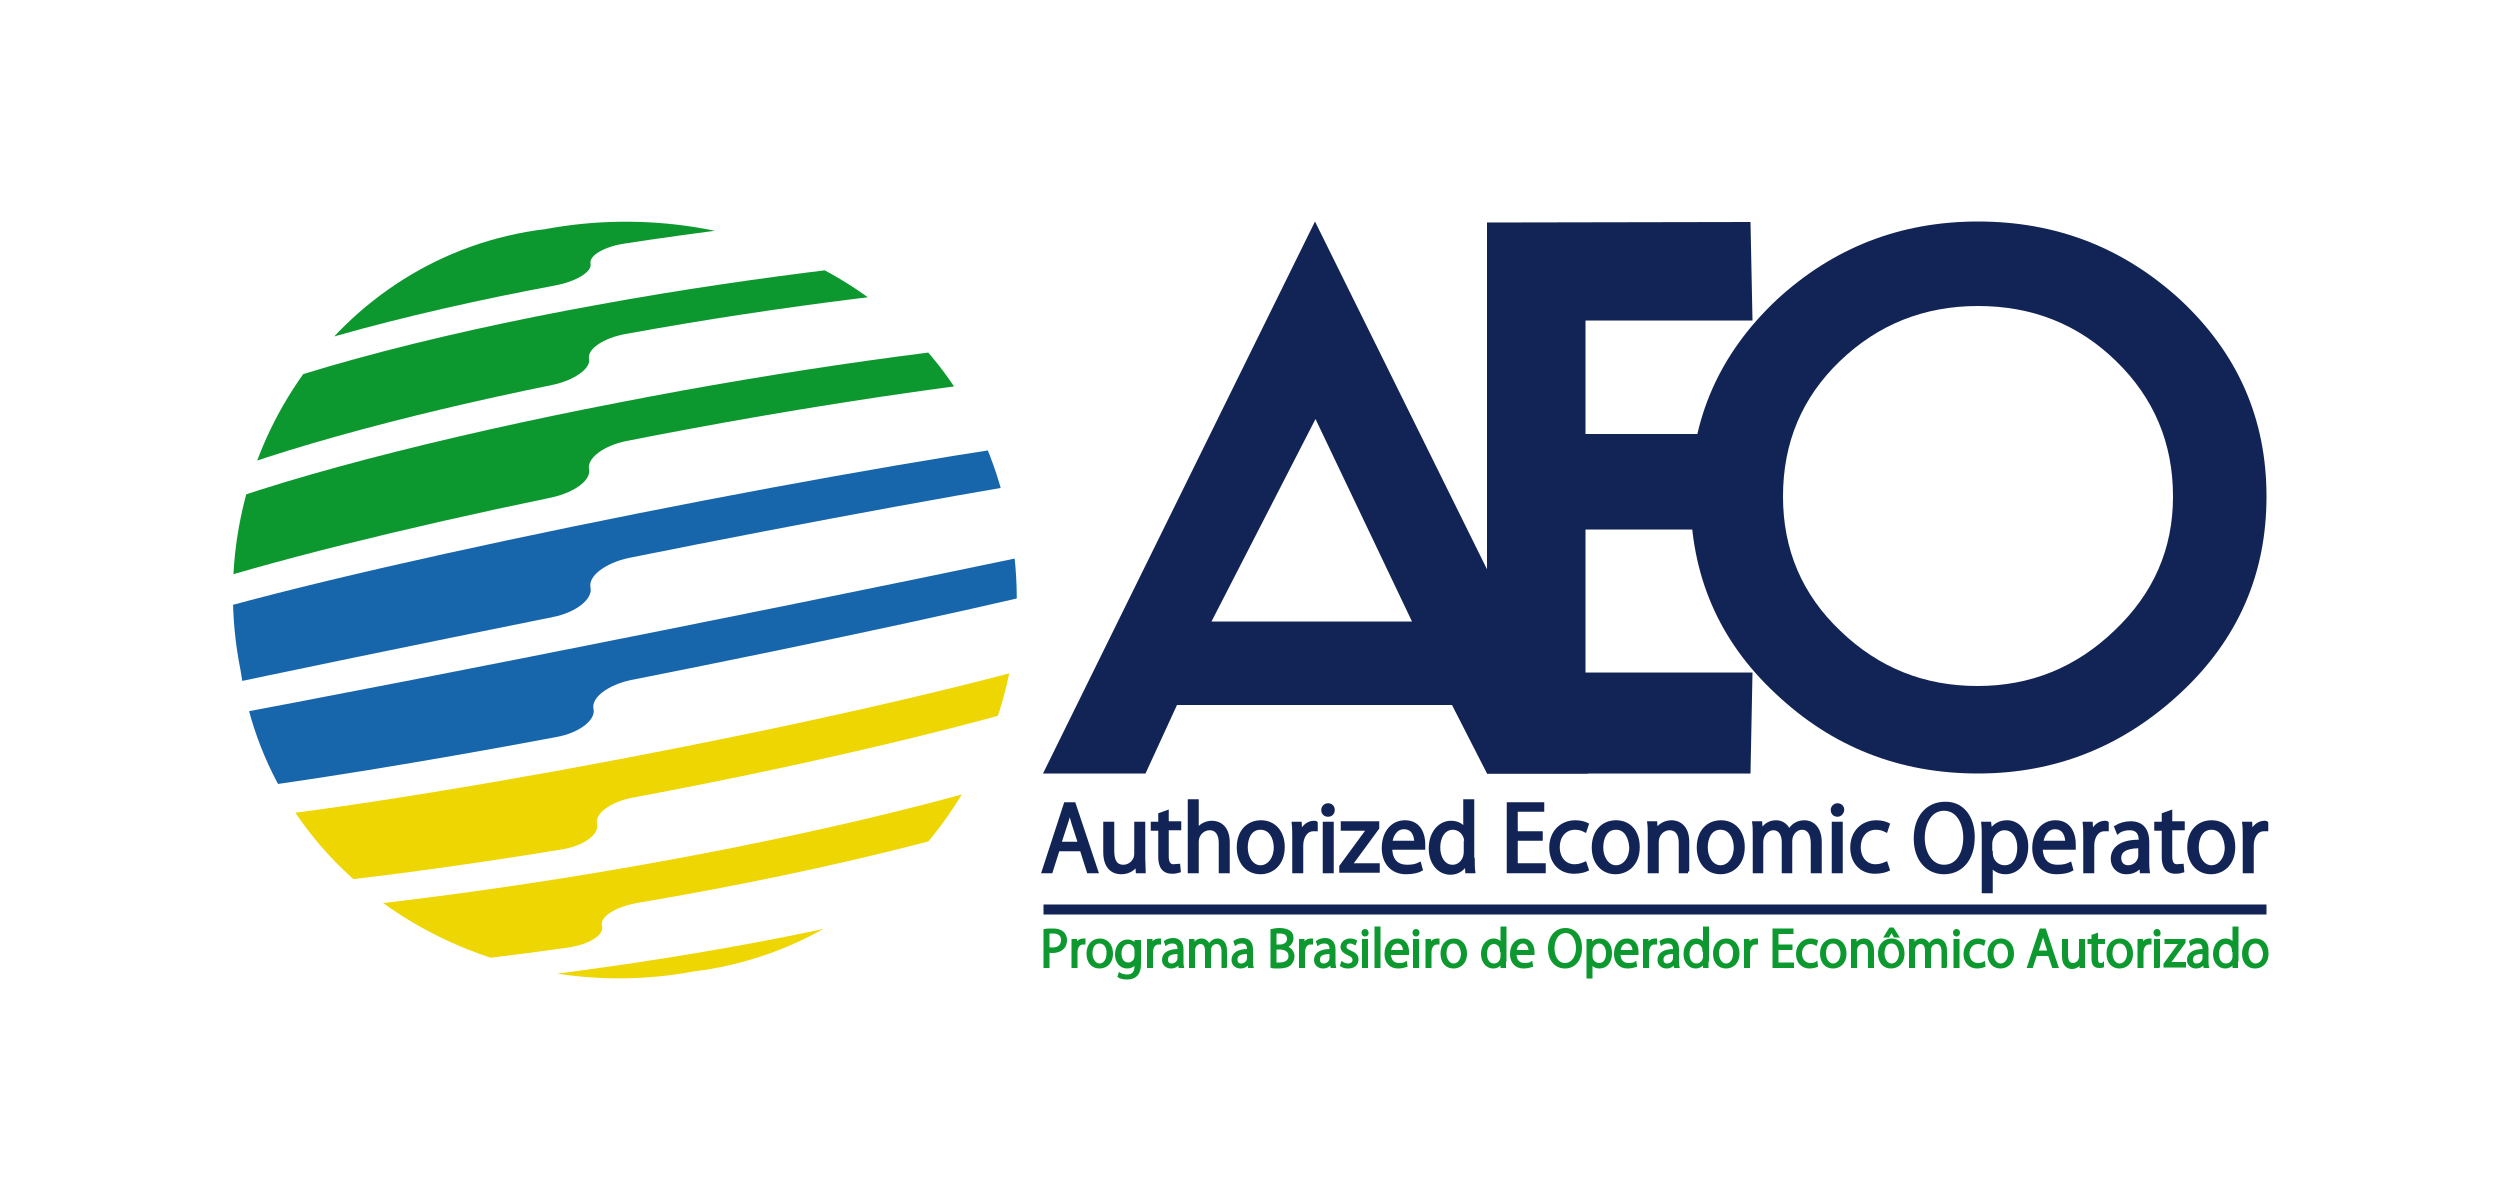 <?xml version="1.0" encoding="utf-8"?>
<!-- Generator: Adobe Illustrator 28.2.0, SVG Export Plug-In . SVG Version: 6.00 Build 0)  -->
<svg version="1.1" id="Camada_1" xmlns="http://www.w3.org/2000/svg" xmlns:xlink="http://www.w3.org/1999/xlink" x="0px" y="0px"
	 viewBox="0 0 500 240" style="enable-background:new 0 0 500 240;" xml:space="preserve">
<style type="text/css">
	.st0{fill:#122455;}
	.st1{clip-path:url(#SVGID_00000019642937404927897420000004523892337771040141_);}
	.st2{fill:#0D982F;}
	.st3{fill:#1766AB;}
	.st4{fill:#EDD602;}
	.st5{fill:#122455;stroke:#122455;stroke-width:0.7;stroke-miterlimit:10;}
	.st6{fill:none;stroke:#122455;stroke-width:2;stroke-miterlimit:10;}
	.st7{fill:#0D982F;stroke:#0D992F;stroke-width:0.4;stroke-miterlimit:10;}
</style>
<g>
	<g>
		<path class="st0" d="M317.6,154.7h-20.2l-7-13.7h-55l-6.3,13.7h-20.5l54.4-110.4L317.6,154.7z M282.4,124.3l-19.3-40.5l-20.8,40.5
			H282.4z"/>
		<path class="st0" d="M350.1,154.7h-52.7V44.5l52.7-0.1l0.4,19.7h-33.4v22.7h31v19.1h-31v28.6h33.4L350.1,154.7z"/>
		<path class="st0" d="M453.3,99.3c0,15.5-5.7,28.6-17.2,39.3c-11.5,10.7-25,16.1-40.5,16.1c-15.7,0-29.2-5.3-40.5-16
			c-11.4-10.6-17-23.8-17-39.4c0-15.5,5.8-28.6,17.3-39.4c11.3-10.4,24.7-15.6,40.2-15.6c15.6,0,29,5.2,40.4,15.6
			C447.6,70.7,453.3,83.8,453.3,99.3z M434.6,99.3c0-10.7-3.8-19.7-11.4-27.1c-7.6-7.4-16.8-11-27.6-11c-10.8,0-20,3.7-27.6,11
			c-7.6,7.3-11.4,16.3-11.4,27.1c0,10.6,3.8,19.6,11.5,26.9c7.7,7.4,16.8,11,27.4,11c10.6,0,19.7-3.7,27.4-11.1
			C430.7,118.7,434.6,109.8,434.6,99.3z"/>
	</g>
	<g>
		<g>
			<defs>
				<path id="SVGID_1_" d="M201.5,103.1c9.8,43.4-20.4,86-62.8,91.2c-40.8,7.6-84.2-17-90.6-60.3c-8.4-41.6,18.9-83.1,61.1-88.2
					C148.1,38.6,192.1,58.1,201.5,103.1z"/>
			</defs>
			<clipPath id="SVGID_00000159464613610658672670000017365385238626327176_">
				<use xlink:href="#SVGID_1_"  style="overflow:visible;"/>
			</clipPath>
		</g>
		<g>
			<defs>
				<path id="SVGID_00000166662477638905313450000017350370674049066910_" d="M201.5,103.1c9.8,43.4-20.4,86-62.8,91.2
					c-40.8,7.6-84.2-17-90.6-60.3c-8.4-41.6,18.9-83.1,61.1-88.2C148.1,38.6,192.1,58.1,201.5,103.1z"/>
			</defs>
			<clipPath id="SVGID_00000009581732938286461090000000665365972610306957_">
				<use xlink:href="#SVGID_00000166662477638905313450000017350370674049066910_"  style="overflow:visible;"/>
			</clipPath>
			<g style="clip-path:url(#SVGID_00000009581732938286461090000000665365972610306957_);">
				<g>
					<path class="st2" d="M31.2,67.1c-2.7,1.3-4.2,5.3-3.8,8.9c0.5,3.5,2.6,5.3,5.1,4C50.6,70.7,81,62.7,111,57.1
						c4.3-0.8,7.5-2.8,7.1-4.4c-0.3-1.6,2.8-3.4,6.9-4c29.2-4.5,55.5-6.6,79.5-9.5c3.5-0.4,5.7-2,5-3.5c-0.7-1.5-4.2-2.1-7.7-1.6
						c-26.3,3.9-54.5,5.7-85.8,10.5C85.5,49.3,51.9,56.8,31.2,67.1z"/>
				</g>
				<g>
					<path class="st2" d="M29.5,94c0.4,3.6,2.4,5.7,4.9,4.6c16.8-7.6,46-15.5,76-21.6c4.4-0.9,7.8-3.3,7.4-5.2c-0.4-2,2.9-4.2,7.3-5
						c32.3-5.9,62.5-9.3,86.3-11.1c3.3-0.3,5.4-1.9,4.8-3.6c-0.6-1.7-3.8-2.9-7.1-2.6c-25.2,2.2-56.6,5.4-89.8,11.5
						c-32.7,5.9-67.1,14.7-86.2,24.4C30.5,86.5,29.1,90.4,29.5,94z"/>
				</g>
				<g>
					<path class="st2" d="M31.4,112.7c0.4,3.7,2.5,6.2,5.1,5.3c16.5-5.5,44.3-12.4,73.8-18.5c4.6-1,8-3.5,7.5-5.7
						c-0.4-2.2,3-4.7,7.5-5.6c34.9-6.9,68.5-11.8,91.7-13.9c3.1-0.3,5-2,4.6-3.9c-0.5-1.9-3.3-3.2-6.4-3
						c-23.7,1.9-57.3,6.4-91.9,13.2c-34.2,6.6-69.4,15.5-88.3,23.5C32.4,105.2,31,109,31.4,112.7z"/>
				</g>
				<g>
					<path class="st3" d="M33.7,132.1c0.5,3.8,2.9,6.6,5.7,6c16.8-3.6,43-9,71.2-14.7c4.6-0.9,8-3.6,7.5-5.9c-0.5-2.3,3-4.9,7.6-5.9
						c36.8-7.4,73.4-14.1,95.7-17.5c2.8-0.4,4.6-2.3,4.3-4.3c-0.3-1.9-2.8-3.3-5.7-2.9c-43,5.2-142.3,24.6-182.7,36.7
						C34.7,124.6,33.2,128.3,33.7,132.1z"/>
				</g>
				<g>
					<path class="st3" d="M36.7,152c0.7,3.9,3.5,6.8,6.5,6.5c17.2-2.2,41.5-6.1,68.1-11.1c4.5-0.8,7.9-3.4,7.4-5.6
						c-0.5-2.3,2.9-4.8,7.5-5.8c38-7.5,77.1-15.9,98.6-21.5c2.6-0.7,4.3-2.8,4-4.7c-0.3-1.9-2.4-3.1-5.1-2.5
						c-40.9,8.9-141.4,29-183.4,36.7C37.6,144.5,36,148.1,36.7,152z"/>
				</g>
				<g>
					<path class="st4" d="M40.7,171.7c0.9,3.8,4.1,6.7,7.3,6.4c17.6-1.4,39.8-4.2,64.3-8.2c4.4-0.7,7.6-3,7.1-5.1
						c-0.5-2.1,2.8-4.5,7.3-5.3c38.5-7.2,79.3-16.9,100.5-25c2.5-1,4-3.2,3.8-5.1c-0.2-1.9-2.1-2.7-4.7-1.9
						c-39.6,13.5-138,32.4-182.1,36.8C41.4,164.5,39.8,167.9,40.7,171.7z"/>
				</g>
				<g>
					<path class="st4" d="M45.9,190.4c1.1,3.5,4.8,6,8.2,5.7c17.7-1.6,37.7-3.5,59.6-6.6c4.1-0.6,7.2-2.5,6.7-4.3
						c-0.5-1.8,2.6-3.8,7-4.6c38-6.4,80.1-16.5,101.8-27.2c2.5-1.2,4-3.7,3.8-5.5c-0.2-1.8-2-2.4-4.5-1.3
						c-18.6,8.6-53.5,17.5-87.3,24c-34.2,6.6-67.4,10.8-91.7,12.7C46.5,183.7,44.8,186.9,45.9,190.4z"/>
				</g>
				<g>
					<path class="st4" d="M52.4,207c1.4,3,5.5,4.7,9.1,4.2c17.4-2.6,34.9-4.1,54-6.3c3.8-0.4,6.6-1.8,6.2-3.2
						c-0.5-1.3,2.4-2.9,6.5-3.5c36.6-5.1,79.1-14.1,103-26.4c2.6-1.3,4.2-3.9,4-5.7c-0.2-1.8-2.1-2.1-4.7-0.8
						c-19.2,10-53.3,18.6-85.4,24.3c-32.7,5.8-63.3,8.6-89,11.2C52.7,201.1,51,204,52.4,207z"/>
				</g>
			</g>
		</g>
		<g>
			<defs>
				<path id="SVGID_00000010998761417579656340000000917403105212666534_" d="M201.5,103.1c9.8,43.4-20.4,86-62.8,91.2
					c-40.8,7.6-84.2-17-90.6-60.3c-8.4-41.6,18.9-83.1,61.1-88.2C148.1,38.6,192.1,58.1,201.5,103.1z"/>
			</defs>
			<clipPath id="SVGID_00000002361618422110066920000001789834790217379224_">
				<use xlink:href="#SVGID_00000010998761417579656340000000917403105212666534_"  style="overflow:visible;"/>
			</clipPath>
		</g>
	</g>
	<g>
		<path class="st5" d="M219.3,174.3h-1.6l-1.4-4.4h-4.7l-1.4,4.4h-1.5l4.4-13.5h1.7L219.3,174.3z M216,168.8l-1.3-4
			c-0.3-0.9-0.5-1.8-0.7-2.6h-0.1c-0.2,0.8-0.4,1.7-0.7,2.5l-1.3,4H216z"/>
		<path class="st5" d="M228.7,171.7c0,1,0.1,1.8,0.1,2.6h-1.3l-0.1-1.5h-0.1c-0.4,0.8-1.4,1.7-3.1,1.7c-1.4,0-3.2-0.8-3.2-4.1v-5.7
			h1.5v5.4c0,1.9,0.5,3.2,2.2,3.2c1.1,0,2.5-0.9,2.5-2.6v-6h1.5V171.7z"/>
		<path class="st5" d="M232,162.9l1.4-0.5v2.2h2.5v1.1h-2.5v5.6c0,1.2,0.4,1.9,1.3,1.9c0.4,0,0.7-0.1,1-0.1l0.1,1.1
			c-0.3,0.1-0.8,0.2-1.4,0.2c-2.3,0-2.4-2.1-2.4-3.1v-5.5h-1.5v-1.1h1.5V162.9z"/>
		<path class="st5" d="M245.6,174.3h-1.5v-5.7c0-1.6-0.6-2.9-2.2-2.9c-1.1,0-2.5,0.9-2.5,2.7v5.9h-1.5v-14.1h1.5v6h0
			c0.6-1.1,1.8-1.7,3-1.7c1.2,0,3.2,0.7,3.2,4V174.3z"/>
		<path class="st5" d="M256.6,169.4c0,3.6-2.4,5.1-4.5,5.1c-2.5,0-4.4-1.9-4.4-5c0-3.3,2-5.1,4.5-5.1
			C254.8,164.4,256.6,166.4,256.6,169.4z M252.1,165.6c-2.1,0-2.9,2-2.9,3.9c0,2.1,1.2,3.9,2.9,3.9c1.7,0,3-1.7,3-3.9
			C255.1,167.7,254.2,165.6,252.1,165.6z"/>
		<path class="st5" d="M263.2,165.9c-0.2,0-0.3,0-0.5,0c-1.6,0-2.4,1.6-2.4,3.2v5.2h-1.5v-6.7c0-1,0-2-0.1-2.9h1.3l0.1,1.9h0.1
			c0.4-1.2,1.4-2.1,2.6-2.1c0.2,0,0.3,0,0.4,0.1V165.9z"/>
		<path class="st5" d="M265.6,163c-0.6,0-1-0.4-1-1c0-0.5,0.4-1,1-1c0.6,0,1,0.4,1,1C266.6,162.6,266.2,163,265.6,163z M266.4,174.3
			h-1.5v-9.6h1.5V174.3z"/>
		<path class="st5" d="M275.5,164.7v0.9l-4.4,6c-0.4,0.5-0.7,1-1.1,1.4v0h5.6v1.2h-7.4v-0.9l4.4-6c0.4-0.5,0.7-1,1.1-1.5v0h-5.2
			v-1.2H275.5z"/>
		<path class="st5" d="M284.2,173.9c-0.5,0.3-1.6,0.6-3,0.6c-2.8,0-4.5-2-4.5-4.9c0-3,1.7-5.2,4.3-5.2c3,0,3.7,2.7,3.7,4.4
			c0,0.3,0,0.6,0,0.8h-6.6c0,2.7,1.5,3.7,3.3,3.7c1.2,0,1.9-0.2,2.5-0.5L284.2,173.9z M283.2,168.5c0-1.3-0.5-3-2.4-3
			c-1.8,0-2.5,1.7-2.7,3H283.2z"/>
		<path class="st5" d="M294.6,171.9c0,0.8,0,1.7,0.1,2.4h-1.3l-0.1-1.6h-0.1c-0.5,1-1.6,1.9-3.1,1.9c-2.2,0-4-1.9-4-4.9
			c0-3.2,1.9-5.2,4.1-5.2c1.4,0,2.4,0.7,2.8,1.5h0v-5.8h1.5V171.9z M293.2,168.5c0-1.9-1.4-2.9-2.6-2.9c-1.8,0-2.9,1.7-2.9,3.9
			c0,2,1,3.8,2.8,3.8c1.6,0,2.6-1.4,2.6-2.9V168.5z"/>
		<path class="st5" d="M308.8,174.3h-7.1v-13.5h6.8v1.2h-5.3v4.6h5v1.2h-5v5.2h5.6V174.3z"/>
		<path class="st5" d="M317.4,173.9c-0.4,0.2-1.4,0.5-2.6,0.5c-2.8,0-4.6-2-4.6-4.9c0-3,2-5.1,4.9-5.1c1.1,0,1.9,0.3,2.3,0.5
			l-0.4,1.2c-0.4-0.2-1-0.5-2-0.5c-2.2,0-3.4,1.8-3.4,3.8c0,2.3,1.4,3.8,3.3,3.8c1,0,1.6-0.3,2.1-0.5L317.4,173.9z"/>
		<path class="st5" d="M327.6,169.4c0,3.6-2.4,5.1-4.5,5.1c-2.5,0-4.4-1.9-4.4-5c0-3.3,2-5.1,4.5-5.1
			C325.9,164.4,327.6,166.4,327.6,169.4z M323.2,165.6c-2.1,0-2.9,2-2.9,3.9c0,2.1,1.2,3.9,2.9,3.9c1.7,0,3-1.7,3-3.9
			C326.1,167.7,325.3,165.6,323.2,165.6z"/>
		<path class="st5" d="M337.6,174.3h-1.5v-5.7c0-1.6-0.6-2.9-2.2-2.9c-1.3,0-2.5,1.1-2.5,2.7v5.9h-1.5v-7.2c0-1,0-1.7-0.1-2.5h1.3
			l0.1,1.6h0c0.5-0.9,1.6-1.8,3.1-1.8c1.2,0,3.2,0.7,3.2,4V174.3z"/>
		<path class="st5" d="M348.6,169.4c0,3.6-2.4,5.1-4.5,5.1c-2.5,0-4.4-1.9-4.4-5c0-3.3,2-5.1,4.5-5.1
			C346.8,164.4,348.6,166.4,348.6,169.4z M344.1,165.6c-2.1,0-2.9,2-2.9,3.9c0,2.1,1.2,3.9,2.9,3.9c1.7,0,3-1.7,3-3.9
			C347.1,167.7,346.2,165.6,344.1,165.6z"/>
		<path class="st5" d="M363.9,174.3h-1.4v-5.6c0-1.9-0.7-3.1-2.1-3.1c-1.2,0-2.3,1.1-2.3,2.6v6.1h-1.4v-5.9c0-1.5-0.7-2.7-2-2.7
			c-1.3,0-2.4,1.2-2.4,2.7v5.9h-1.4v-7.2c0-1,0-1.7-0.1-2.5h1.3l0.1,1.6h0.1c0.5-0.9,1.4-1.8,2.9-1.8c1.3,0,2.2,0.8,2.6,1.9h0
			c0.6-1.1,1.6-1.9,3.1-1.9c1.2,0,3.1,0.8,3.1,4.1V174.3z"/>
		<path class="st5" d="M367.5,163c-0.6,0-1-0.4-1-1c0-0.5,0.4-1,1-1c0.6,0,1,0.4,1,1C368.4,162.6,368,163,367.5,163z M368.2,174.3
			h-1.5v-9.6h1.5V174.3z"/>
		<path class="st5" d="M377.6,173.9c-0.4,0.2-1.4,0.5-2.6,0.5c-2.8,0-4.6-2-4.6-4.9c0-3,2-5.1,4.9-5.1c1.1,0,1.9,0.3,2.3,0.5
			l-0.4,1.2c-0.4-0.2-1-0.5-2-0.5c-2.2,0-3.4,1.8-3.4,3.8c0,2.3,1.4,3.8,3.3,3.8c1,0,1.6-0.3,2.1-0.5L377.6,173.9z"/>
		<path class="st5" d="M394.6,167.4c0,4.7-2.6,7.1-5.8,7.1c-3.3,0-5.7-2.6-5.7-6.8c0-4.4,2.5-7,5.9-7
			C392.4,160.6,394.6,163.4,394.6,167.4z M384.6,167.6c0,2.9,1.5,5.7,4.2,5.7c2.8,0,4.2-2.7,4.2-5.8c0-2.7-1.3-5.7-4.2-5.7
			C385.9,161.8,384.6,164.8,384.6,167.6z"/>
		<path class="st5" d="M398.1,166.3c0.7-1.2,1.8-1.9,3.3-1.9c2.3,0,3.9,2,3.9,4.9c0,3.5-2.1,5.2-4.2,5.2c-1.3,0-2.3-0.6-2.9-1.5h0
			v5.3h-1.5v-10.5c0-1.3,0-2.2-0.1-3.1h1.3L398.1,166.3L398.1,166.3z M398.2,170.5c0,1.9,1.4,2.9,2.7,2.9c1.9,0,2.9-1.6,2.9-3.9
			c0-2-1-3.8-2.9-3.8c-1.6,0-2.8,1.6-2.8,3V170.5z"/>
		<path class="st5" d="M414.3,173.9c-0.5,0.3-1.6,0.6-3,0.6c-2.8,0-4.5-2-4.5-4.9c0-3,1.7-5.2,4.3-5.2c3,0,3.7,2.7,3.7,4.4
			c0,0.3,0,0.6,0,0.8h-6.6c0,2.7,1.5,3.7,3.3,3.7c1.2,0,1.9-0.2,2.5-0.5L414.3,173.9z M413.4,168.5c0-1.3-0.5-3-2.4-3
			c-1.8,0-2.5,1.7-2.7,3H413.4z"/>
		<path class="st5" d="M421.4,165.9c-0.2,0-0.3,0-0.5,0c-1.6,0-2.4,1.6-2.4,3.2v5.2H417v-6.7c0-1,0-2-0.1-2.9h1.3l0.1,1.9h0.1
			c0.4-1.2,1.4-2.1,2.6-2.1c0.2,0,0.3,0,0.4,0.1V165.9z"/>
		<path class="st5" d="M429.5,172c0,0.8,0,1.6,0.1,2.3h-1.3l-0.1-1.2h-0.1c-0.5,0.8-1.5,1.4-2.8,1.4c-1.8,0-2.8-1.3-2.8-2.7
			c0-2.3,2-3.6,5.6-3.5c0-0.8,0-2.6-2.2-2.6c-0.8,0-1.7,0.2-2.3,0.7l-0.4-1c0.8-0.5,1.9-0.8,2.9-0.8c2.7,0,3.4,1.9,3.4,3.8V172z
			 M428,169.3c-1.8,0-4.1,0.3-4.1,2.3c0,1.2,0.8,1.8,1.7,1.8c1.4,0,2.4-1.1,2.4-2.3V169.3z"/>
		<path class="st5" d="M432.7,162.9l1.4-0.5v2.2h2.5v1.1h-2.5v5.6c0,1.2,0.4,1.9,1.3,1.9c0.4,0,0.7-0.1,1-0.1l0.1,1.1
			c-0.3,0.1-0.8,0.2-1.4,0.2c-2.3,0-2.4-2.1-2.4-3.1v-5.5h-1.5v-1.1h1.5V162.9z"/>
		<path class="st5" d="M446.7,169.4c0,3.6-2.4,5.1-4.5,5.1c-2.5,0-4.4-1.9-4.4-5c0-3.3,2-5.1,4.5-5.1
			C445,164.4,446.7,166.4,446.7,169.4z M442.3,165.6c-2.1,0-2.9,2-2.9,3.9c0,2.1,1.2,3.9,2.9,3.9c1.7,0,3-1.7,3-3.9
			C445.2,167.7,444.4,165.6,442.3,165.6z"/>
		<path class="st5" d="M453.3,165.9c-0.2,0-0.3,0-0.5,0c-1.6,0-2.4,1.6-2.4,3.2v5.2h-1.5v-6.7c0-1,0-2-0.1-2.9h1.3l0.1,1.9h0.1
			c0.4-1.2,1.4-2.1,2.6-2.1c0.2,0,0.3,0,0.4,0.1V165.9z"/>
	</g>
	<line class="st6" x1="208.7" y1="181.9" x2="453.3" y2="181.9"/>
	<g>
		<path class="st7" d="M208.9,186c0.4-0.1,1-0.1,1.7-0.1c2.4,0,2.6,1.6,2.6,2.1c0,1.8-1.4,2.4-2.7,2.4c-0.3,0-0.5,0-0.8-0.1v3.1
			h-0.8V186z M209.7,189.6c0.2,0.1,0.5,0.1,0.8,0.1c1.2,0,1.9-0.6,1.9-1.7c0-1.1-0.8-1.5-1.8-1.5c-0.4,0-0.7,0-0.9,0.1V189.6z"/>
		<path class="st7" d="M216.9,188.7c-0.1,0-0.2,0-0.3,0c-0.9,0-1.3,0.9-1.3,1.8v2.9h-0.8v-3.8c0-0.6,0-1.1,0-1.6h0.7l0,1h0
			c0.2-0.7,0.8-1.1,1.5-1.1c0.1,0,0.2,0,0.2,0V188.7z"/>
		<path class="st7" d="M222.4,190.7c0,2-1.3,2.8-2.5,2.8c-1.4,0-2.4-1-2.4-2.8c0-1.8,1.1-2.8,2.5-2.8
			C221.4,187.9,222.4,189,222.4,190.7z M219.9,188.5c-1.2,0-1.6,1.1-1.6,2.2c0,1.2,0.7,2.2,1.6,2.2c1,0,1.6-1,1.6-2.2
			C221.6,189.7,221.1,188.5,219.9,188.5z"/>
		<path class="st7" d="M228,188c0,0.4,0,0.8,0,1.5v3.1c0,0.9,0,3.1-2.6,3.1c-0.6,0-1.3-0.1-1.7-0.4l0.2-0.6c0.3,0.2,0.9,0.4,1.5,0.4
			c1,0,1.7-0.5,1.7-1.9v-0.6h0c-0.3,0.5-0.8,0.9-1.7,0.9c-1.3,0-2.2-1.1-2.2-2.6c0-1.9,1.2-2.8,2.3-2.8c0.9,0,1.4,0.5,1.6,0.9h0
			l0-0.8H228z M227.1,190.1c0-0.9-0.7-1.5-1.4-1.5c-0.9,0-1.6,0.8-1.6,2.1c0,1.1,0.5,2,1.6,2c0.6,0,1.4-0.5,1.4-1.6V190.1z"/>
		<path class="st7" d="M232,188.7c-0.1,0-0.2,0-0.3,0c-0.9,0-1.3,0.9-1.3,1.8v2.9h-0.8v-3.8c0-0.6,0-1.1,0-1.6h0.7l0,1h0
			c0.2-0.7,0.8-1.1,1.5-1.1c0.1,0,0.2,0,0.2,0V188.7z"/>
		<path class="st7" d="M236.5,192.1c0,0.4,0,0.9,0.1,1.3h-0.7l-0.1-0.7h0c-0.3,0.4-0.8,0.8-1.6,0.8c-1,0-1.6-0.7-1.6-1.5
			c0-1.3,1.1-2,3.1-2c0-0.5,0-1.5-1.2-1.5c-0.5,0-0.9,0.1-1.3,0.4l-0.2-0.6c0.4-0.3,1-0.5,1.6-0.5c1.5,0,1.9,1.1,1.9,2.1V192.1z
			 M235.7,190.6c-1,0-2.3,0.1-2.3,1.3c0,0.7,0.4,1,0.9,1c0.8,0,1.4-0.6,1.4-1.3V190.6z"/>
		<path class="st7" d="M245.3,193.4h-0.8v-3.1c0-1-0.4-1.7-1.2-1.7c-0.7,0-1.3,0.6-1.3,1.4v3.4h-0.8v-3.3c0-0.9-0.4-1.5-1.1-1.5
			c-0.7,0-1.3,0.7-1.3,1.5v3.3H238v-4c0-0.5,0-0.9,0-1.4h0.7l0,0.9h0c0.3-0.5,0.8-1,1.6-1c0.7,0,1.2,0.4,1.5,1.1h0
			c0.4-0.6,0.9-1.1,1.7-1.1c0.7,0,1.7,0.4,1.7,2.3V193.4z"/>
		<path class="st7" d="M250.4,192.1c0,0.4,0,0.9,0.1,1.3h-0.7l-0.1-0.7h0c-0.3,0.4-0.8,0.8-1.6,0.8c-1,0-1.6-0.7-1.6-1.5
			c0-1.3,1.1-2,3.1-2c0-0.5,0-1.5-1.2-1.5c-0.5,0-0.9,0.1-1.3,0.4l-0.2-0.6c0.4-0.3,1-0.5,1.6-0.5c1.5,0,1.9,1.1,1.9,2.1V192.1z
			 M249.6,190.6c-1,0-2.3,0.1-2.3,1.3c0,0.7,0.4,1,0.9,1c0.8,0,1.4-0.6,1.4-1.3V190.6z"/>
		<path class="st7" d="M257.2,189.4c0.7,0.2,1.5,0.8,1.5,1.9c0,0.7-0.3,1.1-0.6,1.5c-0.5,0.5-1.3,0.7-2.4,0.7c-0.6,0-1.1,0-1.4-0.1
			V186c0.4-0.1,1-0.2,1.6-0.2c0.9,0,1.5,0.2,2,0.5c0.4,0.3,0.6,0.7,0.6,1.3C258.5,188.4,258,189.1,257.2,189.4L257.2,189.4z
			 M256,189.1c1,0,1.6-0.6,1.6-1.3v0c0-0.9-0.6-1.3-1.7-1.3c-0.4,0-0.7,0-0.8,0.1v2.5H256z M255.1,192.7c0.2,0,0.5,0,0.8,0
			c1,0,2-0.4,2-1.5c0-1.1-1-1.5-2-1.5h-0.8V192.7z"/>
		<path class="st7" d="M262.4,188.7c-0.1,0-0.2,0-0.3,0c-0.9,0-1.3,0.9-1.3,1.8v2.9H260v-3.8c0-0.6,0-1.1,0-1.6h0.7l0,1h0
			c0.2-0.7,0.8-1.1,1.5-1.1c0.1,0,0.2,0,0.2,0V188.7z"/>
		<path class="st7" d="M266.9,192.1c0,0.4,0,0.9,0.1,1.3h-0.7l-0.1-0.7h0c-0.3,0.4-0.8,0.8-1.6,0.8c-1,0-1.6-0.7-1.6-1.5
			c0-1.3,1.1-2,3.1-2c0-0.5,0-1.5-1.2-1.5c-0.5,0-0.9,0.1-1.3,0.4l-0.2-0.6c0.4-0.3,1-0.5,1.6-0.5c1.5,0,1.9,1.1,1.9,2.1V192.1z
			 M266.1,190.6c-1,0-2.3,0.1-2.3,1.3c0,0.7,0.4,1,0.9,1c0.8,0,1.4-0.6,1.4-1.3V190.6z"/>
		<path class="st7" d="M271,188.8c-0.2-0.1-0.6-0.3-1-0.3c-0.6,0-0.9,0.4-0.9,0.8c0,0.5,0.3,0.7,1,1c0.9,0.4,1.4,0.8,1.4,1.6
			c0,1-0.7,1.6-1.9,1.6c-0.5,0-1-0.1-1.4-0.4l0.2-0.6c0.3,0.2,0.7,0.4,1.2,0.4c0.7,0,1.1-0.4,1.1-0.9c0-0.5-0.3-0.8-1-1.1
			c-0.9-0.4-1.4-0.9-1.4-1.5c0-0.8,0.7-1.5,1.7-1.5c0.5,0,0.9,0.1,1.2,0.3L271,188.8z"/>
		<path class="st7" d="M273,187.1c-0.3,0-0.5-0.2-0.5-0.6c0-0.3,0.2-0.5,0.5-0.5c0.3,0,0.5,0.2,0.5,0.5
			C273.6,186.9,273.3,187.1,273,187.1z M273.4,193.4h-0.8V188h0.8V193.4z"/>
		<path class="st7" d="M275.9,193.4h-0.8v-7.9h0.8V193.4z"/>
		<path class="st7" d="M281.3,193.2c-0.3,0.1-0.9,0.3-1.7,0.3c-1.6,0-2.5-1.1-2.5-2.7c0-1.7,0.9-2.9,2.4-2.9c1.7,0,2.1,1.5,2.1,2.4
			c0,0.2,0,0.3,0,0.5h-3.6c0,1.5,0.9,2,1.8,2c0.7,0,1.1-0.1,1.4-0.3L281.3,193.2z M280.8,190.2c0-0.7-0.3-1.7-1.3-1.7
			c-1,0-1.4,0.9-1.5,1.7H280.8z"/>
		<path class="st7" d="M283.2,187.1c-0.3,0-0.5-0.2-0.5-0.6c0-0.3,0.2-0.5,0.5-0.5c0.3,0,0.5,0.2,0.5,0.5
			C283.7,186.9,283.5,187.1,283.2,187.1z M283.6,193.4h-0.8V188h0.8V193.4z"/>
		<path class="st7" d="M287.7,188.7c-0.1,0-0.2,0-0.3,0c-0.9,0-1.3,0.9-1.3,1.8v2.9h-0.8v-3.8c0-0.6,0-1.1,0-1.6h0.7l0,1h0
			c0.2-0.7,0.8-1.1,1.5-1.1c0.1,0,0.2,0,0.2,0V188.7z"/>
		<path class="st7" d="M293.2,190.7c0,2-1.3,2.8-2.5,2.8c-1.4,0-2.4-1-2.4-2.8c0-1.8,1.1-2.8,2.5-2.8
			C292.2,187.9,293.2,189,293.2,190.7z M290.7,188.5c-1.2,0-1.6,1.1-1.6,2.2c0,1.2,0.7,2.2,1.6,2.2c1,0,1.7-1,1.7-2.2
			C292.3,189.7,291.9,188.5,290.7,188.5z"/>
		<path class="st7" d="M301,192.1c0,0.4,0,1,0,1.3h-0.7l0-0.9h0c-0.3,0.6-0.9,1-1.7,1c-1.2,0-2.2-1.1-2.2-2.7c0-1.8,1.1-2.9,2.3-2.9
			c0.8,0,1.3,0.4,1.6,0.8h0v-3.2h0.8V192.1z M300.2,190.2c0-1.1-0.8-1.6-1.4-1.6c-1,0-1.6,0.9-1.6,2.2c0,1.1,0.5,2.1,1.6,2.1
			c0.9,0,1.5-0.8,1.5-1.6V190.2z"/>
		<path class="st7" d="M306.4,193.2c-0.3,0.1-0.9,0.3-1.7,0.3c-1.6,0-2.5-1.1-2.5-2.7c0-1.7,0.9-2.9,2.4-2.9c1.6,0,2.1,1.5,2.1,2.4
			c0,0.2,0,0.3,0,0.5h-3.6c0,1.5,0.9,2,1.8,2c0.7,0,1.1-0.1,1.4-0.3L306.4,193.2z M305.9,190.2c0-0.7-0.3-1.7-1.3-1.7
			c-1,0-1.4,0.9-1.5,1.7H305.9z"/>
		<path class="st7" d="M316.2,189.6c0,2.6-1.5,3.9-3.2,3.9c-1.9,0-3.2-1.5-3.2-3.8c0-2.4,1.4-3.9,3.3-3.9
			C315,185.8,316.2,187.3,316.2,189.6z M310.7,189.7c0,1.6,0.8,3.1,2.3,3.1c1.5,0,2.4-1.5,2.4-3.2c0-1.5-0.7-3.2-2.3-3.2
			C311.4,186.5,310.7,188.1,310.7,189.7z"/>
		<path class="st7" d="M318.2,188.9c0.4-0.7,1-1,1.8-1c1.3,0,2.2,1.1,2.2,2.7c0,2-1.1,2.9-2.3,2.9c-0.7,0-1.3-0.3-1.6-0.9h0v2.9
			h-0.8v-5.8c0-0.7,0-1.2,0-1.7h0.7L318.2,188.9L318.2,188.9z M318.3,191.2c0,1,0.8,1.6,1.5,1.6c1.1,0,1.6-0.9,1.6-2.2
			c0-1.1-0.6-2.1-1.6-2.1c-0.9,0-1.5,0.9-1.5,1.7V191.2z"/>
		<path class="st7" d="M327.2,193.2c-0.3,0.1-0.9,0.3-1.7,0.3c-1.6,0-2.5-1.1-2.5-2.7c0-1.7,0.9-2.9,2.4-2.9c1.7,0,2.1,1.5,2.1,2.4
			c0,0.2,0,0.3,0,0.5h-3.6c0,1.5,0.9,2,1.8,2c0.7,0,1.1-0.1,1.4-0.3L327.2,193.2z M326.7,190.2c0-0.7-0.3-1.7-1.3-1.7
			c-1,0-1.4,0.9-1.5,1.7H326.7z"/>
		<path class="st7" d="M331.2,188.7c-0.1,0-0.2,0-0.3,0c-0.9,0-1.3,0.9-1.3,1.8v2.9h-0.8v-3.8c0-0.6,0-1.1,0-1.6h0.7l0,1h0
			c0.2-0.7,0.8-1.1,1.5-1.1c0.1,0,0.2,0,0.2,0V188.7z"/>
		<path class="st7" d="M335.6,192.1c0,0.4,0,0.9,0.1,1.3H335l-0.1-0.7h0c-0.3,0.4-0.8,0.8-1.6,0.8c-1,0-1.6-0.7-1.6-1.5
			c0-1.3,1.1-2,3.1-2c0-0.5,0-1.5-1.2-1.5c-0.5,0-0.9,0.1-1.3,0.4l-0.2-0.6c0.4-0.3,1-0.5,1.6-0.5c1.5,0,1.9,1.1,1.9,2.1V192.1z
			 M334.8,190.6c-1,0-2.3,0.1-2.3,1.3c0,0.7,0.4,1,0.9,1c0.8,0,1.4-0.6,1.4-1.3V190.6z"/>
		<path class="st7" d="M341.5,192.1c0,0.4,0,1,0,1.3h-0.7l0-0.9h0c-0.3,0.6-0.9,1-1.7,1c-1.2,0-2.2-1.1-2.2-2.7
			c0-1.8,1.1-2.9,2.3-2.9c0.8,0,1.3,0.4,1.6,0.8h0v-3.2h0.8V192.1z M340.7,190.2c0-1.1-0.8-1.6-1.4-1.6c-1,0-1.6,0.9-1.6,2.2
			c0,1.1,0.5,2.1,1.6,2.1c0.9,0,1.5-0.8,1.5-1.6V190.2z"/>
		<path class="st7" d="M347.7,190.7c0,2-1.3,2.8-2.5,2.8c-1.4,0-2.4-1-2.4-2.8c0-1.8,1.1-2.8,2.5-2.8
			C346.7,187.9,347.7,189,347.7,190.7z M345.2,188.5c-1.2,0-1.6,1.1-1.6,2.2c0,1.2,0.7,2.2,1.6,2.2c1,0,1.6-1,1.6-2.2
			C346.9,189.7,346.4,188.5,345.2,188.5z"/>
		<path class="st7" d="M351.4,188.7c-0.1,0-0.2,0-0.3,0c-0.9,0-1.3,0.9-1.3,1.8v2.9h-0.8v-3.8c0-0.6,0-1.1,0-1.6h0.7l0,1h0
			c0.2-0.7,0.8-1.1,1.5-1.1c0.1,0,0.2,0,0.2,0V188.7z"/>
		<path class="st7" d="M358.6,193.4h-3.9v-7.5h3.8v0.7h-3v2.5h2.8v0.7h-2.8v2.9h3.1V193.4z"/>
		<path class="st7" d="M363.4,193.2c-0.2,0.1-0.8,0.3-1.5,0.3c-1.5,0-2.5-1.1-2.5-2.7c0-1.6,1.1-2.9,2.7-2.9c0.6,0,1.1,0.2,1.3,0.3
			l-0.2,0.7c-0.2-0.1-0.6-0.3-1.1-0.3c-1.2,0-1.9,1-1.9,2.1c0,1.3,0.8,2.1,1.9,2.1c0.5,0,0.9-0.1,1.2-0.3L363.4,193.2z"/>
		<path class="st7" d="M369.1,190.7c0,2-1.3,2.8-2.5,2.8c-1.4,0-2.4-1-2.4-2.8c0-1.8,1.1-2.8,2.5-2.8
			C368.1,187.9,369.1,189,369.1,190.7z M366.6,188.5c-1.2,0-1.6,1.1-1.6,2.2c0,1.2,0.7,2.2,1.6,2.2c1,0,1.7-1,1.7-2.2
			C368.3,189.7,367.8,188.5,366.6,188.5z"/>
		<path class="st7" d="M374.6,193.4h-0.8v-3.2c0-0.9-0.3-1.6-1.2-1.6c-0.7,0-1.4,0.6-1.4,1.5v3.3h-0.8v-4c0-0.5,0-1,0-1.4h0.7l0,0.9
			h0c0.3-0.5,0.9-1,1.7-1c0.7,0,1.8,0.4,1.8,2.2V193.4z"/>
		<path class="st7" d="M380.7,190.7c0,2-1.3,2.8-2.5,2.8c-1.4,0-2.4-1-2.4-2.8c0-1.8,1.1-2.8,2.5-2.8
			C379.8,187.9,380.7,189,380.7,190.7z M378.3,188.5c-1.2,0-1.6,1.1-1.6,2.2c0,1.2,0.7,2.2,1.6,2.2c1,0,1.7-1,1.7-2.2
			C379.9,189.7,379.5,188.5,378.3,188.5z M378,185.7h0.6l1,1.6h-0.7l-0.6-1.1h0l-0.6,1.1H377L378,185.7z"/>
		<path class="st7" d="M389.3,193.4h-0.8v-3.1c0-1-0.4-1.7-1.2-1.7c-0.7,0-1.3,0.6-1.3,1.4v3.4h-0.8v-3.3c0-0.9-0.4-1.5-1.1-1.5
			c-0.7,0-1.3,0.7-1.3,1.5v3.3H382v-4c0-0.5,0-0.9,0-1.4h0.7l0,0.9h0c0.3-0.5,0.8-1,1.6-1c0.7,0,1.2,0.4,1.5,1.1h0
			c0.4-0.6,0.9-1.1,1.7-1.1c0.7,0,1.7,0.4,1.7,2.3V193.4z"/>
		<path class="st7" d="M391.3,187.1c-0.3,0-0.5-0.2-0.5-0.6c0-0.3,0.2-0.5,0.5-0.5c0.3,0,0.5,0.2,0.5,0.5
			C391.8,186.9,391.6,187.1,391.3,187.1z M391.7,193.4h-0.8V188h0.8V193.4z"/>
		<path class="st7" d="M396.9,193.2c-0.2,0.1-0.8,0.3-1.5,0.3c-1.5,0-2.5-1.1-2.5-2.7c0-1.6,1.1-2.9,2.7-2.9c0.6,0,1.1,0.2,1.3,0.3
			l-0.2,0.7c-0.2-0.1-0.6-0.3-1.1-0.3c-1.2,0-1.9,1-1.9,2.1c0,1.3,0.8,2.1,1.9,2.1c0.5,0,0.9-0.1,1.2-0.3L396.9,193.2z"/>
		<path class="st7" d="M402.6,190.7c0,2-1.3,2.8-2.5,2.8c-1.4,0-2.4-1-2.4-2.8c0-1.8,1.1-2.8,2.5-2.8
			C401.6,187.9,402.6,189,402.6,190.7z M400.1,188.5c-1.2,0-1.6,1.1-1.6,2.2c0,1.2,0.7,2.2,1.6,2.2c1,0,1.7-1,1.7-2.2
			C401.8,189.7,401.3,188.5,400.1,188.5z"/>
		<path class="st7" d="M411.5,193.4h-0.9l-0.8-2.4h-2.6l-0.8,2.4h-0.8l2.5-7.5h0.9L411.5,193.4z M409.7,190.3l-0.7-2.2
			c-0.2-0.5-0.3-1-0.4-1.4h0c-0.1,0.5-0.2,0.9-0.4,1.4l-0.7,2.2H409.7z"/>
		<path class="st7" d="M416.8,192c0,0.5,0,1,0,1.4h-0.7l0-0.8h0c-0.2,0.4-0.8,1-1.7,1c-0.8,0-1.8-0.5-1.8-2.3V188h0.8v3
			c0,1,0.3,1.8,1.2,1.8c0.6,0,1.4-0.5,1.4-1.5V188h0.8V192z"/>
		<path class="st7" d="M418.6,187.1l0.8-0.3v1.2h1.4v0.6h-1.4v3.1c0,0.7,0.2,1.1,0.7,1.1c0.2,0,0.4,0,0.5-0.1l0,0.6
			c-0.2,0.1-0.5,0.1-0.8,0.1c-1.3,0-1.3-1.2-1.3-1.7v-3.1h-0.8V188h0.8V187.1z"/>
		<path class="st7" d="M426.4,190.7c0,2-1.3,2.8-2.5,2.8c-1.4,0-2.4-1-2.4-2.8c0-1.8,1.1-2.8,2.5-2.8
			C425.4,187.9,426.4,189,426.4,190.7z M423.9,188.5c-1.2,0-1.6,1.1-1.6,2.2c0,1.2,0.7,2.2,1.6,2.2c1,0,1.7-1,1.7-2.2
			C425.6,189.7,425.1,188.5,423.9,188.5z"/>
		<path class="st7" d="M430.1,188.7c-0.1,0-0.2,0-0.3,0c-0.9,0-1.3,0.9-1.3,1.8v2.9h-0.8v-3.8c0-0.6,0-1.1,0-1.6h0.7l0,1h0
			c0.2-0.7,0.8-1.1,1.5-1.1c0.1,0,0.2,0,0.2,0V188.7z"/>
		<path class="st7" d="M431.4,187.1c-0.3,0-0.5-0.2-0.5-0.6c0-0.3,0.2-0.5,0.5-0.5c0.3,0,0.5,0.2,0.5,0.5
			C432,186.9,431.8,187.1,431.4,187.1z M431.9,193.4H431V188h0.8V193.4z"/>
		<path class="st7" d="M436.9,188v0.5l-2.4,3.3c-0.2,0.3-0.4,0.5-0.6,0.8v0h3.1v0.7h-4.1v-0.5l2.5-3.4c0.2-0.3,0.4-0.5,0.6-0.8v0
			h-2.9V188H436.9z"/>
		<path class="st7" d="M441.5,192.1c0,0.4,0,0.9,0.1,1.3h-0.7l-0.1-0.7h0c-0.3,0.4-0.8,0.8-1.6,0.8c-1,0-1.6-0.7-1.6-1.5
			c0-1.3,1.1-2,3.1-2c0-0.5,0-1.5-1.2-1.5c-0.5,0-0.9,0.1-1.3,0.4l-0.2-0.6c0.4-0.3,1-0.5,1.6-0.5c1.5,0,1.9,1.1,1.9,2.1V192.1z
			 M440.7,190.6c-1,0-2.3,0.1-2.3,1.3c0,0.7,0.4,1,0.9,1c0.8,0,1.4-0.6,1.4-1.3V190.6z"/>
		<path class="st7" d="M447.4,192.1c0,0.4,0,1,0,1.3h-0.7l0-0.9h0c-0.3,0.6-0.9,1-1.7,1c-1.2,0-2.2-1.1-2.2-2.7
			c0-1.8,1.1-2.9,2.3-2.9c0.8,0,1.3,0.4,1.6,0.8h0v-3.2h0.8V192.1z M446.6,190.2c0-1.1-0.8-1.6-1.4-1.6c-1,0-1.6,0.9-1.6,2.2
			c0,1.1,0.5,2.1,1.6,2.1c0.9,0,1.5-0.8,1.5-1.6V190.2z"/>
		<path class="st7" d="M453.5,190.7c0,2-1.3,2.8-2.5,2.8c-1.4,0-2.4-1-2.4-2.8c0-1.8,1.1-2.8,2.5-2.8
			C452.6,187.9,453.5,189,453.5,190.7z M451.1,188.5c-1.2,0-1.6,1.1-1.6,2.2c0,1.2,0.7,2.2,1.6,2.2c1,0,1.7-1,1.7-2.2
			C452.7,189.7,452.2,188.5,451.1,188.5z"/>
	</g>
</g>
</svg>
